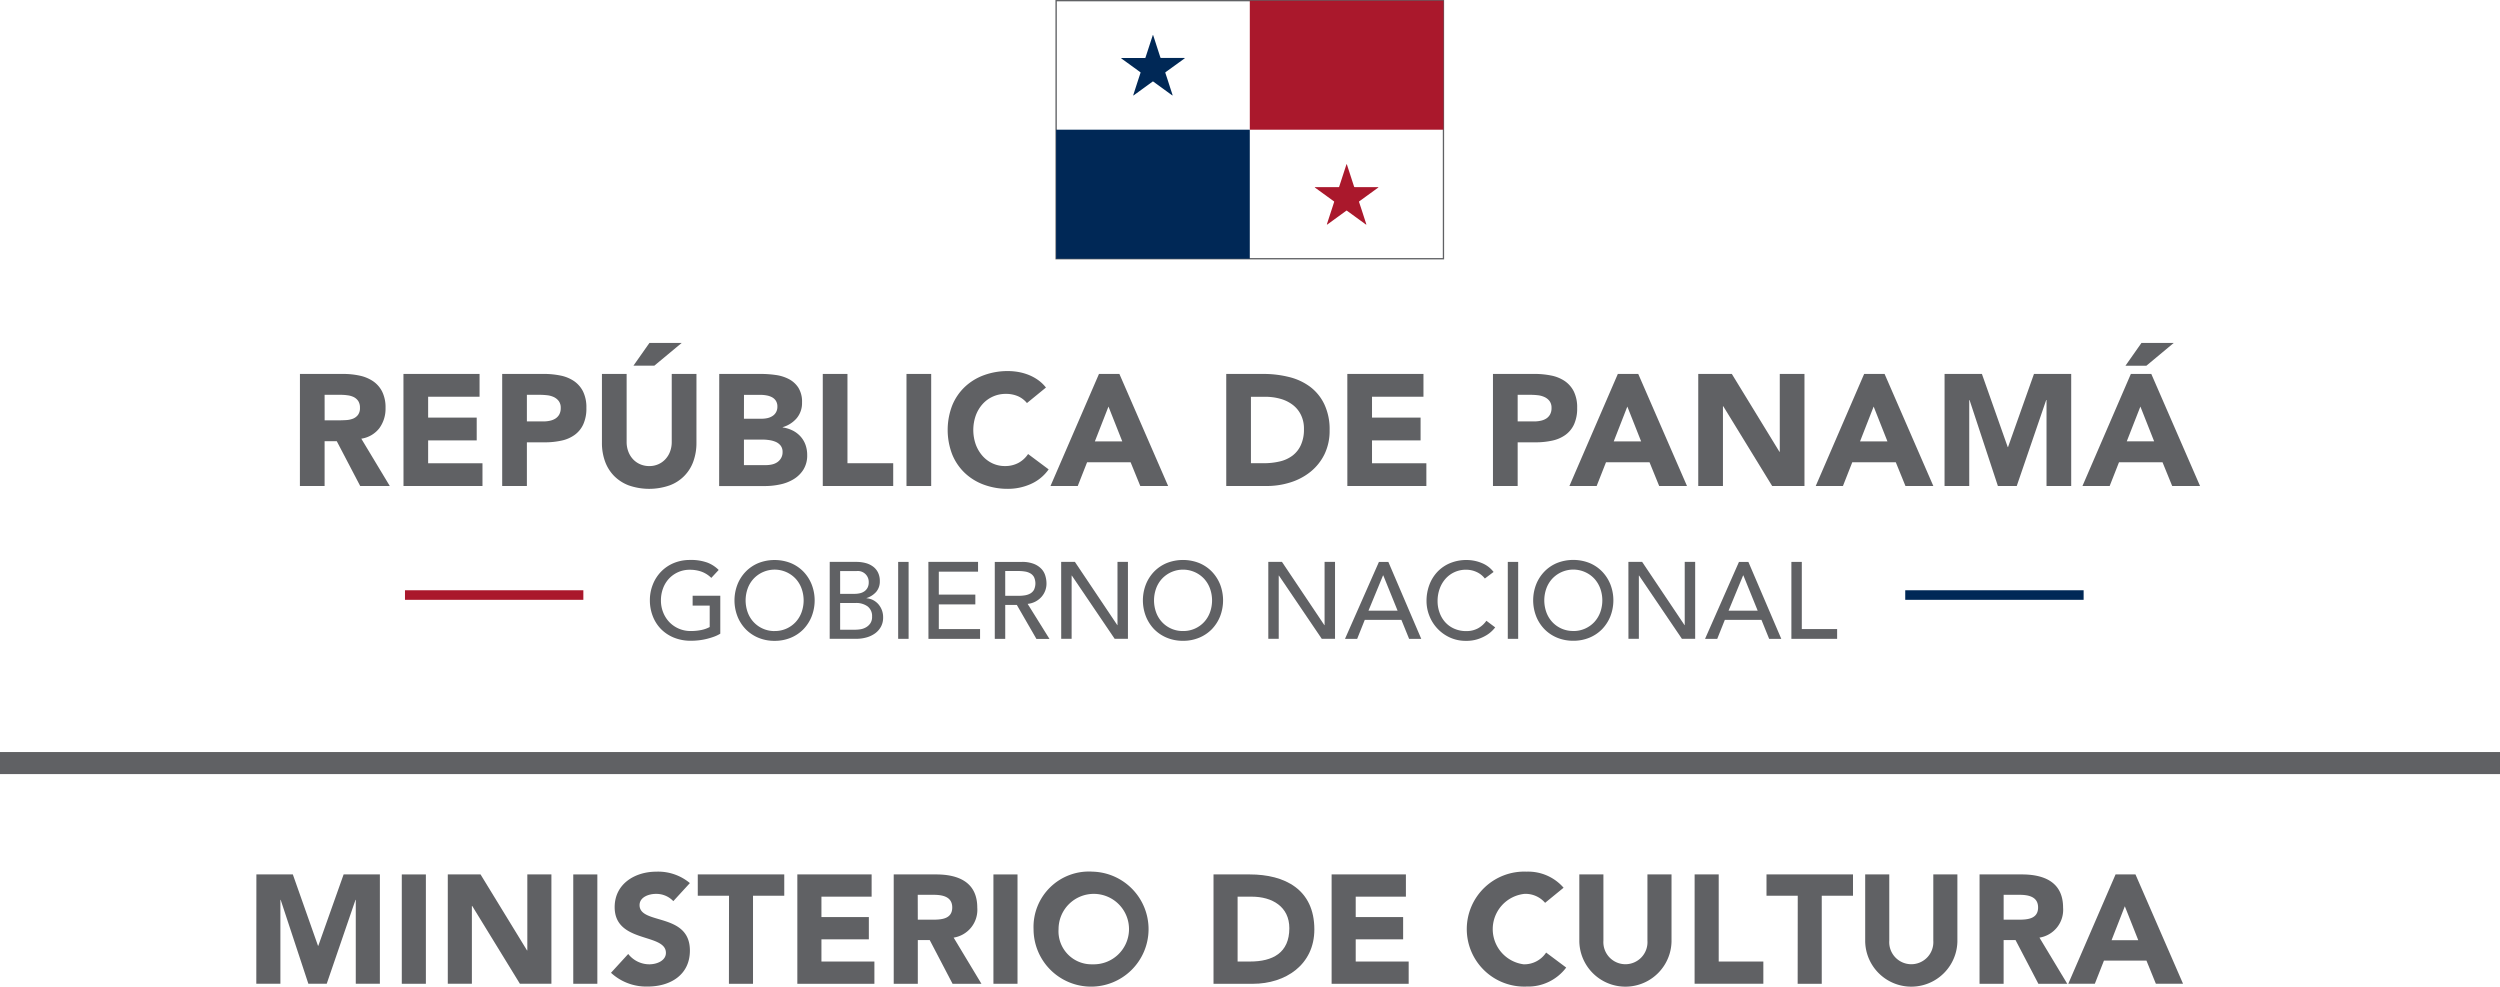 <svg id="Group_2557" data-name="Group 2557" xmlns="http://www.w3.org/2000/svg" xmlns:xlink="http://www.w3.org/1999/xlink" width="200" height="78.924" viewBox="0 0 200 78.924">
  <defs>
    <clipPath id="clip-path">
      <rect id="Rectangle_8118" data-name="Rectangle 8118" width="200" height="78.924" fill="none"/>
    </clipPath>
  </defs>
  <g id="Group_2556" data-name="Group 2556" clip-path="url(#clip-path)">
    <path id="Path_5226" data-name="Path 5226" d="M123.585,155.323h1.163c.178,0,.365-.007.565-.019a1.789,1.789,0,0,0,.538-.113.946.946,0,0,0,.4-.3.9.9,0,0,0,.159-.569.963.963,0,0,0-.138-.545.953.953,0,0,0-.355-.312,1.574,1.574,0,0,0-.5-.144,4.013,4.013,0,0,0-.544-.039h-1.291Zm-1.976-3.711h3.467a6.186,6.186,0,0,1,1.3.133,3.075,3.075,0,0,1,1.075.443,2.22,2.22,0,0,1,.735.836,2.838,2.838,0,0,1,.271,1.311,2.634,2.634,0,0,1-.493,1.614,2.231,2.231,0,0,1-1.446.842l2.279,3.786h-2.367l-1.874-3.583h-.974v3.583h-1.976Z" transform="translate(-97.614 -121.697)" fill="#606164"/>
    <path id="Path_5227" data-name="Path 5227" d="M163.578,151.613h6.089v1.824h-4.114v1.671h3.886v1.824h-3.886v1.825H169.9v1.822h-6.318Z" transform="translate(-131.302 -121.698)" fill="#606164"/>
    <path id="Path_5228" data-name="Path 5228" d="M205.6,155.412h1.316a2.444,2.444,0,0,0,.514-.052,1.358,1.358,0,0,0,.442-.17.923.923,0,0,0,.317-.33,1.049,1.049,0,0,0,.118-.526.878.878,0,0,0-.157-.55,1.054,1.054,0,0,0-.4-.322,1.708,1.708,0,0,0-.551-.147,5.7,5.7,0,0,0-.582-.032H205.6Zm-1.976-3.8h3.33a6.627,6.627,0,0,1,1.319.127,2.976,2.976,0,0,1,1.082.436,2.212,2.212,0,0,1,.735.836,2.87,2.87,0,0,1,.27,1.323,3.04,3.04,0,0,1-.252,1.317,2.131,2.131,0,0,1-.7.848,2.784,2.784,0,0,1-1.051.45,6.079,6.079,0,0,1-1.315.135H205.6v3.494h-1.976Z" transform="translate(-163.449 -121.698)" fill="#606164"/>
    <path id="Path_5229" data-name="Path 5229" d="M247.858,139.036h2.582l-2.191,1.822h-1.671Zm3.761,7.99a4.322,4.322,0,0,1-.242,1.471,3.165,3.165,0,0,1-1.9,1.935,4.963,4.963,0,0,1-3.28,0,3.267,3.267,0,0,1-1.184-.772,3.211,3.211,0,0,1-.714-1.163,4.3,4.3,0,0,1-.241-1.471v-5.508h1.976v5.433a2.138,2.138,0,0,0,.133.772,1.829,1.829,0,0,0,.374.614,1.686,1.686,0,0,0,.576.406,1.809,1.809,0,0,0,.729.146,1.759,1.759,0,0,0,.721-.146,1.686,1.686,0,0,0,.569-.406,1.817,1.817,0,0,0,.374-.614,2.162,2.162,0,0,0,.132-.772v-5.433h1.978Z" transform="translate(-195.903 -111.603)" fill="#606164"/>
    <path id="Path_5230" data-name="Path 5230" d="M293.591,158.906h1.773a2.146,2.146,0,0,0,.462-.051,1.23,1.23,0,0,0,.425-.176,1,1,0,0,0,.308-.329.929.929,0,0,0,.123-.494.8.8,0,0,0-.158-.513,1.016,1.016,0,0,0-.4-.3,2.016,2.016,0,0,0-.52-.139,3.652,3.652,0,0,0-.518-.04h-1.494Zm0-3.711h1.43a2.08,2.08,0,0,0,.452-.05,1.208,1.208,0,0,0,.4-.166.841.841,0,0,0,.285-.3.9.9,0,0,0,.109-.456.836.836,0,0,0-.121-.462.817.817,0,0,0-.31-.284,1.434,1.434,0,0,0-.431-.146,2.568,2.568,0,0,0-.468-.045h-1.342Zm-1.976-3.583h3.344a8.433,8.433,0,0,1,1.171.083,3.22,3.22,0,0,1,1.056.329,2.018,2.018,0,0,1,.76.69,2.113,2.113,0,0,1,.293,1.179,1.886,1.886,0,0,1-.426,1.26,2.324,2.324,0,0,1-1.12.716v.024a2.616,2.616,0,0,1,.8.247,2.148,2.148,0,0,1,.62.47,2.018,2.018,0,0,1,.4.664,2.376,2.376,0,0,1,.138.812,2.132,2.132,0,0,1-.305,1.184,2.362,2.362,0,0,1-.784.765,3.4,3.4,0,0,1-1.083.418,5.685,5.685,0,0,1-1.2.128h-3.672Z" transform="translate(-234.076 -121.697)" fill="#606164"/>
    <path id="Path_5231" data-name="Path 5231" d="M333.594,151.613h1.975v7.143h3.66v1.822h-5.635Z" transform="translate(-267.772 -121.698)" fill="#606164"/>
    <rect id="Rectangle_8107" data-name="Rectangle 8107" width="1.976" height="8.966" transform="translate(72.519 29.915)" fill="#606164"/>
    <path id="Path_5232" data-name="Path 5232" d="M390.576,153.016a1.966,1.966,0,0,0-.714-.546,2.406,2.406,0,0,0-.982-.188,2.465,2.465,0,0,0-1.855.817,2.849,2.849,0,0,0-.545.917,3.5,3.5,0,0,0,0,2.311,2.9,2.9,0,0,0,.539.913,2.437,2.437,0,0,0,.8.6,2.316,2.316,0,0,0,1,.215,2.231,2.231,0,0,0,1.076-.253,2.161,2.161,0,0,0,.772-.709l1.645,1.228a3.451,3.451,0,0,1-1.441,1.177,4.474,4.474,0,0,1-1.8.38,5.524,5.524,0,0,1-1.937-.33,4.434,4.434,0,0,1-1.534-.944,4.257,4.257,0,0,1-1.007-1.488,5.473,5.473,0,0,1,0-3.9,4.262,4.262,0,0,1,1.007-1.487,4.45,4.45,0,0,1,1.534-.943,5.524,5.524,0,0,1,1.937-.33,4.89,4.89,0,0,1,.792.069,4.27,4.27,0,0,1,.809.222,3.631,3.631,0,0,1,.766.406,3.043,3.043,0,0,1,.658.621Z" transform="translate(-308.42 -120.771)" fill="#606164"/>
    <path id="Path_5233" data-name="Path 5233" d="M430.574,154.222l-1.088,2.786h2.191Zm-.76-2.609h1.633l3.9,8.966h-2.228l-.774-1.9h-3.482l-.748,1.9h-2.18Z" transform="translate(-341.896 -121.698)" fill="#606164"/>
    <path id="Path_5234" data-name="Path 5234" d="M499.159,158.754h1.025a5.5,5.5,0,0,0,1.271-.139,2.7,2.7,0,0,0,1.022-.463,2.181,2.181,0,0,0,.675-.849,2.952,2.952,0,0,0,.248-1.283,2.463,2.463,0,0,0-.248-1.146,2.241,2.241,0,0,0-.664-.8,2.914,2.914,0,0,0-.981-.475,4.383,4.383,0,0,0-1.183-.158h-1.165Zm-1.976-7.142h2.964a8.4,8.4,0,0,1,2.044.242,4.7,4.7,0,0,1,1.693.778,3.8,3.8,0,0,1,1.143,1.4,4.658,4.658,0,0,1,.426,2.089,4.268,4.268,0,0,1-.411,1.917,4.145,4.145,0,0,1-1.108,1.394,4.871,4.871,0,0,1-1.608.854,6.227,6.227,0,0,1-1.912.291h-3.23Z" transform="translate(-399.084 -121.697)" fill="#606164"/>
    <path id="Path_5235" data-name="Path 5235" d="M546.277,151.613h6.091v1.824h-4.116v1.671h3.886v1.824h-3.886v1.825H552.6v1.822h-6.321Z" transform="translate(-438.491 -121.698)" fill="#606164"/>
    <path id="Path_5236" data-name="Path 5236" d="M607.3,155.412h1.316a2.44,2.44,0,0,0,.514-.052,1.369,1.369,0,0,0,.444-.17.916.916,0,0,0,.315-.33,1.037,1.037,0,0,0,.12-.526.892.892,0,0,0-.157-.55,1.045,1.045,0,0,0-.407-.322,1.71,1.71,0,0,0-.551-.147,5.681,5.681,0,0,0-.582-.032H607.3Zm-1.976-3.8h3.33a6.625,6.625,0,0,1,1.319.127,2.971,2.971,0,0,1,1.083.436,2.216,2.216,0,0,1,.734.836,2.871,2.871,0,0,1,.27,1.323,3.06,3.06,0,0,1-.251,1.317,2.148,2.148,0,0,1-.7.848,2.817,2.817,0,0,1-1.051.45,6.121,6.121,0,0,1-1.317.135H607.3v3.494h-1.976Z" transform="translate(-485.887 -121.698)" fill="#606164"/>
    <path id="Path_5237" data-name="Path 5237" d="M640.952,154.222l-1.088,2.786h2.191Zm-.76-2.609h1.633l3.9,8.966H643.5l-.773-1.9h-3.482l-.748,1.9h-2.18Z" transform="translate(-510.765 -121.698)" fill="#606164"/>
    <path id="Path_5238" data-name="Path 5238" d="M688.563,151.613h2.686l3.81,6.229h.026v-6.229h1.976v8.966h-2.584l-3.912-6.382h-.026v6.382h-1.976Z" transform="translate(-552.703 -121.698)" fill="#606164"/>
    <path id="Path_5239" data-name="Path 5239" d="M740.825,154.222l-1.088,2.786h2.191Zm-.76-2.609H741.7l3.9,8.966H743.37l-.773-1.9h-3.482l-.747,1.9h-2.177Z" transform="translate(-590.933 -121.698)" fill="#606164"/>
    <path id="Path_5240" data-name="Path 5240" d="M788.435,151.613h2.987l2.066,5.851h.024l2.075-5.851h2.978v8.966h-1.974V153.7h-.027l-2.355,6.876H792.7l-2.267-6.876h-.025v6.876h-1.975Z" transform="translate(-632.869 -121.698)" fill="#606164"/>
    <path id="Path_5241" data-name="Path 5241" d="M848.967,144.125l-1.09,2.786h2.191Zm.087-5.09h2.583l-2.19,1.824h-1.674Zm-.849,2.482h1.635l3.9,8.966h-2.228l-.774-1.9h-3.482l-.747,1.9h-2.177Z" transform="translate(-677.736 -111.602)" fill="#606164"/>
    <rect id="Rectangle_8108" data-name="Rectangle 8108" width="14.27" height="0.765" transform="translate(32.398 47.221)" fill="#aa182c"/>
    <rect id="Rectangle_8109" data-name="Rectangle 8109" width="14.271" height="0.765" transform="translate(152.419 47.221)" fill="#002856"/>
    <path id="Path_5242" data-name="Path 5242" d="M269.16,229.9v3.034a2.9,2.9,0,0,1-.514.244,5.747,5.747,0,0,1-.594.178,5.01,5.01,0,0,1-.626.109,5.5,5.5,0,0,1-.6.034,3.54,3.54,0,0,1-1.4-.26,3.076,3.076,0,0,1-1.033-.7,3.03,3.03,0,0,1-.643-1.031,3.466,3.466,0,0,1-.223-1.238,3.356,3.356,0,0,1,.24-1.278,3.094,3.094,0,0,1,.662-1.026,3.021,3.021,0,0,1,1.011-.683,3.342,3.342,0,0,1,1.3-.247,3.832,3.832,0,0,1,1.391.213,2.573,2.573,0,0,1,.9.587l-.591.635a2.181,2.181,0,0,0-.808-.508,2.779,2.779,0,0,0-.9-.143,2.25,2.25,0,0,0-1.687.721,2.32,2.32,0,0,0-.468.777,2.733,2.733,0,0,0-.165.953,2.542,2.542,0,0,0,.183.97,2.4,2.4,0,0,0,.5.778,2.346,2.346,0,0,0,.757.516,2.375,2.375,0,0,0,.948.186,4.127,4.127,0,0,0,.839-.081,2.4,2.4,0,0,0,.674-.239v-1.712h-1.365V229.9Z" transform="translate(-211.537 -182.239)" fill="#606164"/>
    <path id="Path_5243" data-name="Path 5243" d="M301.023,232.722A2.249,2.249,0,0,0,302.71,232a2.308,2.308,0,0,0,.469-.778,2.8,2.8,0,0,0,0-1.9,2.328,2.328,0,0,0-.469-.78,2.307,2.307,0,0,0-3.371,0,2.3,2.3,0,0,0-.471.78,2.821,2.821,0,0,0,0,1.9,2.279,2.279,0,0,0,.471.778,2.22,2.22,0,0,0,.73.525,2.246,2.246,0,0,0,.955.2m0,.783a3.321,3.321,0,0,1-1.3-.248,3.03,3.03,0,0,1-1.011-.681,3.145,3.145,0,0,1-.661-1.028,3.532,3.532,0,0,1,0-2.556,3.145,3.145,0,0,1,.661-1.025,3.036,3.036,0,0,1,1.011-.684,3.542,3.542,0,0,1,2.593,0,3.046,3.046,0,0,1,1.011.684,3.177,3.177,0,0,1,.659,1.025,3.532,3.532,0,0,1,0,2.556,3.177,3.177,0,0,1-.659,1.028,3.039,3.039,0,0,1-1.011.681,3.34,3.34,0,0,1-1.3.248" transform="translate(-239.054 -182.24)" fill="#606164"/>
    <path id="Path_5244" data-name="Path 5244" d="M337.246,233.251h1.227a2.584,2.584,0,0,0,.42-.039,1.254,1.254,0,0,0,.431-.158,1.038,1.038,0,0,0,.339-.316.908.908,0,0,0,.138-.531.966.966,0,0,0-.356-.82,1.535,1.535,0,0,0-.965-.273h-1.234Zm0-2.869h1.139a1.98,1.98,0,0,0,.444-.048,1,1,0,0,0,.365-.16.825.825,0,0,0,.247-.287.9.9,0,0,0,.092-.427.871.871,0,0,0-.974-.9h-1.313Zm-.833-2.556h2.138a2.844,2.844,0,0,1,.743.095,1.712,1.712,0,0,1,.59.283,1.313,1.313,0,0,1,.394.478,1.52,1.52,0,0,1,.142.682,1.268,1.268,0,0,1-.294.864,1.725,1.725,0,0,1-.766.491v.018a1.34,1.34,0,0,1,.521.143,1.472,1.472,0,0,1,.422.329,1.581,1.581,0,0,1,.282.475,1.6,1.6,0,0,1,.1.583,1.523,1.523,0,0,1-.169.733,1.593,1.593,0,0,1-.465.536,2.147,2.147,0,0,1-.687.33,3,3,0,0,1-.842.112h-2.112Z" transform="translate(-270.035 -182.874)" fill="#606164"/>
    <rect id="Rectangle_8110" data-name="Rectangle 8110" width="0.835" height="6.155" transform="translate(71.853 44.952)" fill="#606164"/>
    <path id="Path_5245" data-name="Path 5245" d="M376.418,227.827h3.973v.783h-3.139v1.834h2.922v.783h-2.922V233.2h3.3v.782h-4.129Z" transform="translate(-302.147 -182.875)" fill="#606164"/>
    <path id="Path_5246" data-name="Path 5246" d="M404.171,230.539h1.094a3.049,3.049,0,0,0,.483-.039,1.267,1.267,0,0,0,.424-.143.784.784,0,0,0,.3-.3,1.2,1.2,0,0,0,0-1.018.774.774,0,0,0-.3-.3,1.221,1.221,0,0,0-.424-.143,3.072,3.072,0,0,0-.483-.04h-1.094Zm-.836-2.712H405.5a2.528,2.528,0,0,1,.971.161,1.651,1.651,0,0,1,.606.408,1.352,1.352,0,0,1,.307.557,2.145,2.145,0,0,1,.088.6,1.571,1.571,0,0,1-.1.57,1.6,1.6,0,0,1-.3.5,1.694,1.694,0,0,1-1.108.561l1.749,2.807h-1.045L405.1,231.27h-.928v2.711h-.836Z" transform="translate(-323.753 -182.874)" fill="#606164"/>
    <path id="Path_5247" data-name="Path 5247" d="M430.253,227.827h1.1l3.391,5.059h.015v-5.059h.836v6.154h-1.061l-3.425-5.058h-.019v5.058h-.833Z" transform="translate(-345.36 -182.875)" fill="#606164"/>
    <path id="Path_5248" data-name="Path 5248" d="M466.6,232.722a2.249,2.249,0,0,0,1.687-.721,2.309,2.309,0,0,0,.469-.778,2.8,2.8,0,0,0,0-1.9,2.329,2.329,0,0,0-.469-.78,2.31,2.31,0,0,0-3.374,0,2.31,2.31,0,0,0-.469.78,2.819,2.819,0,0,0,0,1.9,2.291,2.291,0,0,0,.469.778,2.248,2.248,0,0,0,1.687.721m0,.783a3.321,3.321,0,0,1-1.3-.248,3.061,3.061,0,0,1-1.013-.681,3.177,3.177,0,0,1-.659-1.028,3.531,3.531,0,0,1,0-2.556,3.177,3.177,0,0,1,.659-1.025,3.068,3.068,0,0,1,1.013-.684,3.536,3.536,0,0,1,2.591,0,3.033,3.033,0,0,1,1.013.684,3.2,3.2,0,0,1,.661,1.025,3.561,3.561,0,0,1,0,2.556,3.2,3.2,0,0,1-.661,1.028,3.026,3.026,0,0,1-1.013.681,3.314,3.314,0,0,1-1.3.248" transform="translate(-371.957 -182.24)" fill="#606164"/>
    <path id="Path_5249" data-name="Path 5249" d="M514.235,227.827h1.094l3.39,5.059h.018v-5.059h.836v6.154h-1.06l-3.426-5.058h-.018v5.058h-.833Z" transform="translate(-412.771 -182.875)" fill="#606164"/>
    <path id="Path_5250" data-name="Path 5250" d="M549.542,231.732l-1.146-2.826h-.018l-1.167,2.826Zm-1.495-3.9h.756l2.632,6.154h-.971l-.618-1.521h-2.93l-.609,1.521h-.973Z" transform="translate(-437.734 -182.876)" fill="#606164"/>
    <path id="Path_5251" data-name="Path 5251" d="M583.049,228.518a1.74,1.74,0,0,0-.659-.521,1.987,1.987,0,0,0-.829-.183,2.16,2.16,0,0,0-1.664.73,2.43,2.43,0,0,0-.465.8,2.85,2.85,0,0,0-.164.978,2.627,2.627,0,0,0,.158.921,2.278,2.278,0,0,0,.449.766,2.1,2.1,0,0,0,.725.521,2.316,2.316,0,0,0,.962.193,1.913,1.913,0,0,0,.932-.218,1.968,1.968,0,0,0,.677-.608l.706.53a2.873,2.873,0,0,1-.244.273,2.43,2.43,0,0,1-.462.357,3.253,3.253,0,0,1-.69.312,2.941,2.941,0,0,1-.934.135,3.037,3.037,0,0,1-1.317-.278,3.17,3.17,0,0,1-1.63-1.752,3.2,3.2,0,0,1-.217-1.152,3.647,3.647,0,0,1,.234-1.316,3.093,3.093,0,0,1,.656-1.044,2.957,2.957,0,0,1,1.013-.682,3.417,3.417,0,0,1,1.3-.244,3.163,3.163,0,0,1,1.2.236,2.219,2.219,0,0,1,.961.721Z" transform="translate(-464.261 -182.236)" fill="#606164"/>
    <rect id="Rectangle_8111" data-name="Rectangle 8111" width="0.831" height="6.155" transform="translate(120.623 44.952)" fill="#606164"/>
    <path id="Path_5252" data-name="Path 5252" d="M624.85,232.722a2.26,2.26,0,0,0,.956-.2,2.285,2.285,0,0,0,.731-.525,2.361,2.361,0,0,0,.469-.778,2.818,2.818,0,0,0,0-1.9,2.382,2.382,0,0,0-.469-.78,2.3,2.3,0,0,0-.731-.525,2.31,2.31,0,0,0-2.643.525,2.331,2.331,0,0,0-.47.78,2.82,2.82,0,0,0,0,1.9,2.311,2.311,0,0,0,.47.778,2.248,2.248,0,0,0,1.687.721m0,.783a3.332,3.332,0,0,1-1.3-.248,3.037,3.037,0,0,1-1.011-.681,3.146,3.146,0,0,1-.661-1.028,3.531,3.531,0,0,1,0-2.556,3.146,3.146,0,0,1,.661-1.025,3.044,3.044,0,0,1,1.011-.684,3.541,3.541,0,0,1,2.593,0,3.035,3.035,0,0,1,1.011.684,3.181,3.181,0,0,1,.661,1.025,3.529,3.529,0,0,1,0,2.556,3.181,3.181,0,0,1-.661,1.028,3.028,3.028,0,0,1-1.011.681,3.331,3.331,0,0,1-1.3.248" transform="translate(-498.985 -182.24)" fill="#606164"/>
    <path id="Path_5253" data-name="Path 5253" d="M660.241,227.827h1.1l3.391,5.059h.015v-5.059h.836v6.154h-1.06l-3.426-5.058h-.019v5.058h-.833Z" transform="translate(-529.969 -182.875)" fill="#606164"/>
    <path id="Path_5254" data-name="Path 5254" d="M695.548,231.732l-1.147-2.826h-.018l-1.166,2.826Zm-1.5-3.9h.756l2.632,6.154h-.971l-.616-1.521h-2.93l-.609,1.521h-.974Z" transform="translate(-554.932 -182.876)" fill="#606164"/>
    <path id="Path_5255" data-name="Path 5255" d="M726.324,227.827h.833V233.2h2.826v.782h-3.659Z" transform="translate(-583.013 -182.875)" fill="#606164"/>
    <path id="Path_5256" data-name="Path 5256" d="M428.046,20.645h30.879V.106H428.046Zm30.984.107H427.937V0H459.03Z" transform="translate(-343.501)" fill="#606164"/>
    <path id="Path_5257" data-name="Path 5257" d="M458.675,19.008c-.037-.028-.071-.049-.1-.073-.463-.335-.925-.674-1.39-1.01-.081-.058-.062-.062-.147,0l-1.4,1.017a.3.3,0,0,1-.092.059c-.024-.026,0-.048.005-.07.16-.5.319-.991.481-1.486.028-.085.055-.168.083-.25a.045.045,0,0,0-.015-.058c-.021-.015-.043-.03-.062-.045-.462-.334-.92-.668-1.381-1-.03-.022-.057-.044-.087-.065.008-.03.027-.024.043-.024h1.861a.04.04,0,0,0,.04-.031c.012-.04.025-.078.037-.116.176-.536.349-1.074.526-1.611a.181.181,0,0,1,.036-.084.164.164,0,0,1,.035.073l.528,1.633c.013.034.023.069.035.1a.048.048,0,0,0,.051.033h.089l1.3,0c.156,0,.315,0,.472,0a.257.257,0,0,1,.039.008c-.014.032-.042.044-.063.061L458.311,17c-.056.041-.114.082-.169.124s-.046.039-.031.092c.067.2.132.4.2.606.119.37.238.74.36,1.11a.108.108,0,0,1,0,.077" transform="translate(-364.876 -11.363)" fill="#002856"/>
    <rect id="Rectangle_8112" data-name="Rectangle 8112" width="15.493" height="10.323" transform="translate(84.49 10.375)" fill="#002856"/>
    <rect id="Rectangle_8113" data-name="Rectangle 8113" width="15.494" height="10.323" transform="translate(99.984 0.053)" fill="#aa182c"/>
    <path id="Path_5258" data-name="Path 5258" d="M537.2,71.369c-.037-.028-.073-.049-.1-.073-.462-.335-.925-.674-1.389-1.01-.081-.058-.063-.061-.148,0q-.7.509-1.4,1.017a.281.281,0,0,1-.092.058c-.024-.025,0-.047,0-.069q.242-.744.485-1.486c.025-.085.053-.168.08-.251a.045.045,0,0,0-.018-.057l-.062-.045-1.379-1c-.03-.022-.057-.044-.087-.065.005-.03.026-.024.043-.024H535a.042.042,0,0,0,.04-.031c.012-.038.025-.077.037-.116.177-.536.35-1.073.526-1.611a.209.209,0,0,1,.036-.084.177.177,0,0,1,.034.073q.266.817.529,1.633c.012.034.023.069.034.1a.049.049,0,0,0,.052.033h.087l1.3,0c.158,0,.317,0,.473,0a.142.142,0,0,1,.036.009c-.013.031-.041.043-.062.061-.428.31-.857.621-1.282.932-.059.04-.114.081-.169.121s-.049.04-.031.093c.065.2.132.4.2.606.12.37.239.741.359,1.11a.092.092,0,0,1,.005.077" transform="translate(-427.907 -53.393)" fill="#aa182c"/>
    <rect id="Rectangle_8114" data-name="Rectangle 8114" width="200" height="1.764" transform="translate(0 60.163)" fill="#606164"/>
    <path id="Path_5259" data-name="Path 5259" d="M103.955,354.54h2.916l2.013,5.708h.025l2.025-5.708h2.9v8.747h-1.928v-6.709h-.024l-2.3,6.709h-1.469l-2.213-6.709h-.024v6.709h-1.927Z" transform="translate(-83.444 -284.586)" fill="#606164"/>
    <rect id="Rectangle_8115" data-name="Rectangle 8115" width="1.927" height="8.747" transform="translate(32.143 69.955)" fill="#606164"/>
    <path id="Path_5260" data-name="Path 5260" d="M181.555,354.54h2.62l3.718,6.078h.025V354.54h1.927v8.747h-2.52l-3.818-6.227h-.024v6.227h-1.927Z" transform="translate(-145.732 -284.586)" fill="#606164"/>
    <rect id="Rectangle_8116" data-name="Rectangle 8116" width="1.927" height="8.747" transform="translate(45.861 69.955)" fill="#606164"/>
    <path id="Path_5261" data-name="Path 5261" d="M252.742,355.775a1.865,1.865,0,0,0-1.4-.581c-.544,0-1.3.248-1.3.9,0,1.594,4.027.569,4.027,3.633,0,1.952-1.568,2.879-3.373,2.879a4.152,4.152,0,0,1-2.94-1.1L249.135,360a2.144,2.144,0,0,0,1.68.828c.629,0,1.335-.3,1.335-.914,0-1.606-4.1-.741-4.1-3.657,0-1.866,1.618-2.841,3.336-2.841a3.953,3.953,0,0,1,2.681.914Z" transform="translate(-198.877 -283.683)" fill="#606164"/>
    <path id="Path_5262" data-name="Path 5262" d="M285.429,356.243h-2.5v-1.706h6.919v1.706h-2.5v7.043h-1.927Z" transform="translate(-227.107 -284.584)" fill="#606164"/>
    <path id="Path_5263" data-name="Path 5263" d="M323.3,354.54h5.943v1.78h-4.015v1.631h3.793v1.779h-3.793v1.779h4.237v1.779H323.3Z" transform="translate(-259.513 -284.586)" fill="#606164"/>
    <path id="Path_5264" data-name="Path 5264" d="M364.284,358.161h1.137c.7,0,1.618-.025,1.618-.977,0-.876-.79-1.013-1.5-1.013h-1.26Zm-1.927-3.621h3.385c1.792,0,3.3.619,3.3,2.656a2.251,2.251,0,0,1-1.89,2.4l2.224,3.694h-2.31l-1.829-3.5h-.952v3.5h-1.927Z" transform="translate(-290.86 -284.586)" fill="#606164"/>
    <rect id="Rectangle_8117" data-name="Rectangle 8117" width="1.927" height="8.747" transform="translate(79.474 69.955)" fill="#606164"/>
    <path id="Path_5265" data-name="Path 5265" d="M423.778,360.826a2.818,2.818,0,1,0-2.719-2.816,2.64,2.64,0,0,0,2.719,2.816m0-7.412a4.6,4.6,0,1,1-4.719,4.6,4.43,4.43,0,0,1,4.719-4.6" transform="translate(-336.374 -283.682)" fill="#606164"/>
    <path id="Path_5266" data-name="Path 5266" d="M493.95,361.508h1c1.792,0,3.139-.679,3.139-2.668,0-1.718-1.371-2.52-3-2.52H493.95Zm-1.927-6.968h2.891c2.817,0,5.176,1.2,5.176,4.4,0,2.829-2.31,4.35-4.917,4.35h-3.15Z" transform="translate(-394.942 -284.586)" fill="#606164"/>
    <path id="Path_5267" data-name="Path 5267" d="M539.9,354.54h5.943v1.78h-4.015v1.631h3.793v1.779h-3.793v1.779h4.237v1.779H539.9Z" transform="translate(-433.371 -284.586)" fill="#606164"/>
    <path id="Path_5268" data-name="Path 5268" d="M601.285,355.907a2.064,2.064,0,0,0-1.655-.717,2.837,2.837,0,0,0-.063,5.634,2.091,2.091,0,0,0,1.8-.939l1.606,1.2a3.814,3.814,0,0,1-3.162,1.519,4.6,4.6,0,1,1,0-9.192,3.754,3.754,0,0,1,2.953,1.286Z" transform="translate(-477.677 -283.68)" fill="#606164"/>
    <path id="Path_5269" data-name="Path 5269" d="M647.718,359.913a3.689,3.689,0,0,1-7.376,0v-5.375h1.927v5.3a1.765,1.765,0,1,0,3.522,0v-5.3h1.927Z" transform="translate(-513.996 -284.584)" fill="#606164"/>
    <path id="Path_5270" data-name="Path 5270" d="M687.092,354.54h1.927v6.968h3.571v1.779h-5.5Z" transform="translate(-551.522 -284.586)" fill="#606164"/>
    <path id="Path_5271" data-name="Path 5271" d="M718.745,356.243h-2.5v-1.706h6.92v1.706h-2.5v7.043h-1.927Z" transform="translate(-574.925 -284.584)" fill="#606164"/>
    <path id="Path_5272" data-name="Path 5272" d="M763.62,359.913a3.689,3.689,0,0,1-7.376,0v-5.375h1.927v5.3a1.765,1.765,0,1,0,3.522,0v-5.3h1.927Z" transform="translate(-607.029 -284.584)" fill="#606164"/>
    <path id="Path_5273" data-name="Path 5273" d="M804.545,358.161h1.137c.7,0,1.618-.025,1.618-.977,0-.876-.79-1.013-1.495-1.013h-1.26Zm-1.927-3.621H806c1.792,0,3.3.619,3.3,2.656a2.251,2.251,0,0,1-1.89,2.4l2.224,3.694h-2.31l-1.829-3.5h-.952v3.5h-1.927Z" transform="translate(-644.253 -284.586)" fill="#606164"/>
    <path id="Path_5274" data-name="Path 5274" d="M843.124,357.086l-1.062,2.718H844.2Zm-.741-2.546h1.593l3.806,8.747h-2.174l-.754-1.853h-3.4l-.729,1.853H838.6Z" transform="translate(-673.138 -284.586)" fill="#606164"/>
  </g>
</svg>
